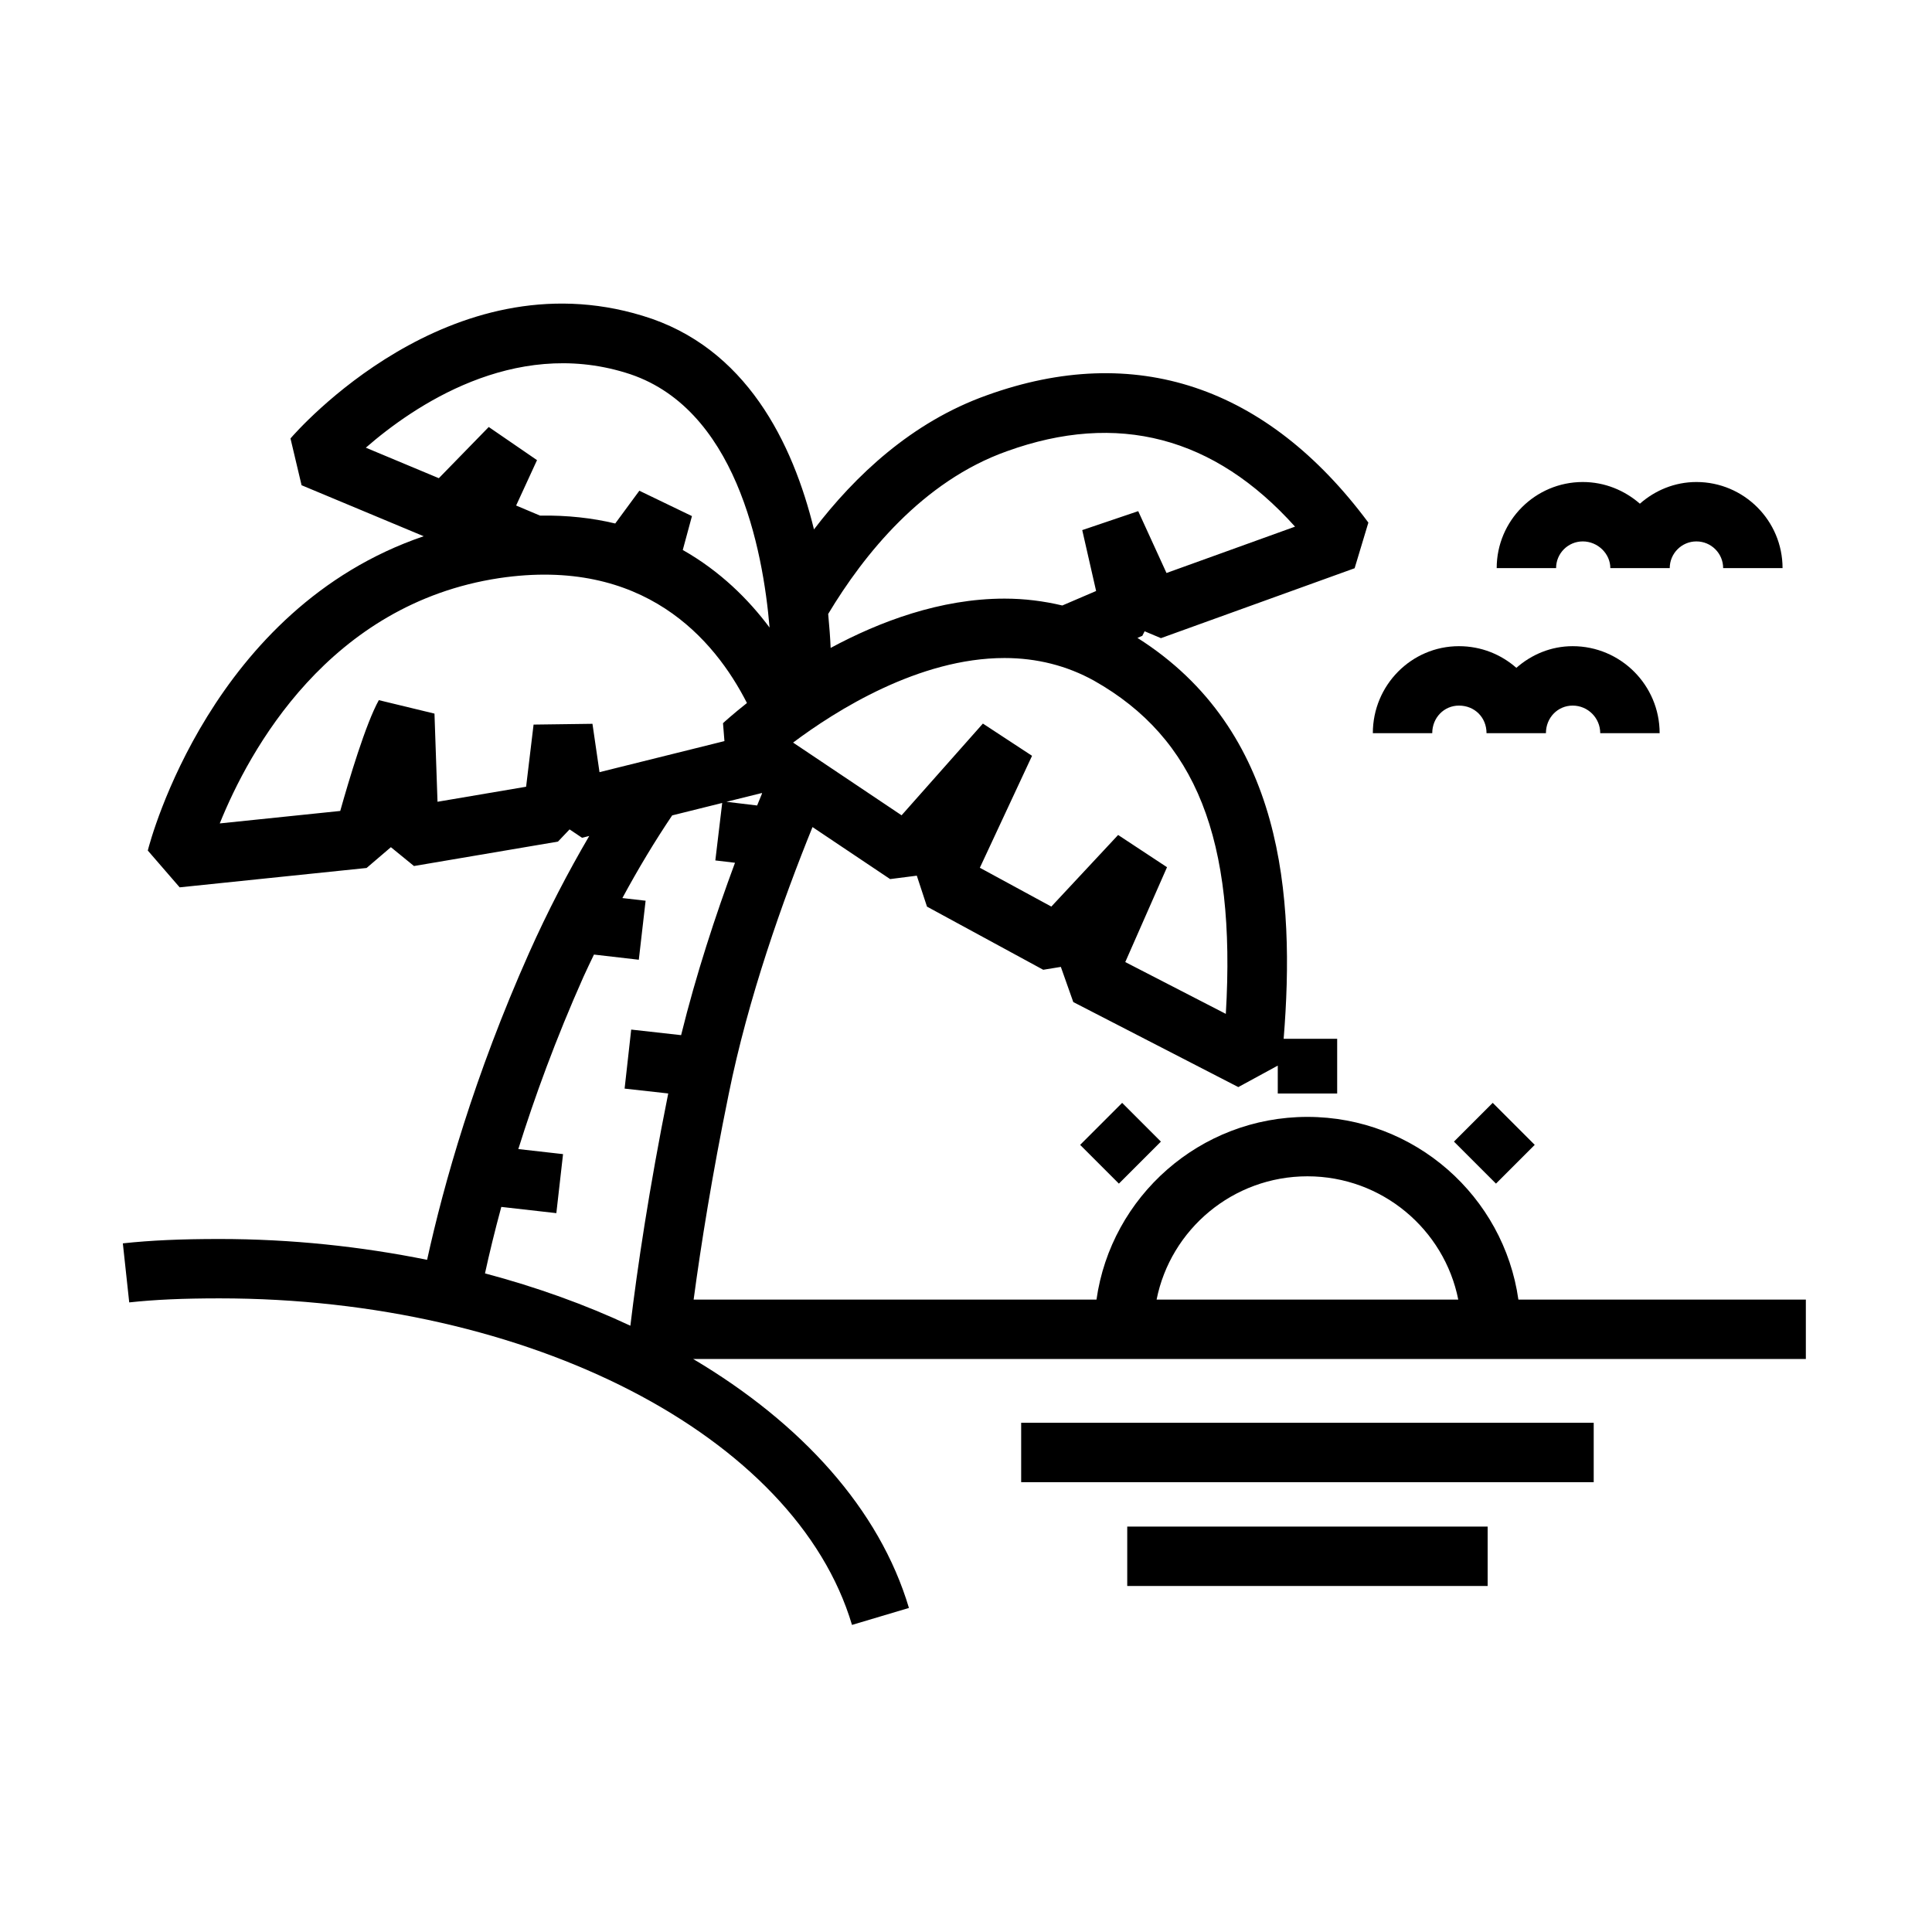 <?xml version="1.0" encoding="UTF-8"?>
<!-- Uploaded to: SVG Repo, www.svgrepo.com, Generator: SVG Repo Mixer Tools -->
<svg fill="#000000" width="800px" height="800px" version="1.1" viewBox="144 144 512 512" xmlns="http://www.w3.org/2000/svg">
 <g>
  <path d="m546.39 488.41c-3.863-27.316-27.426-48.422-55.906-48.422s-52.035 21.105-55.906 48.422h-106.76c1.945-14.492 4.863-32.801 9.281-54.395 5.141-25.504 14.328-51.355 22.223-70.832l20.57 13.785 7.07-0.906 2.699 8.203 30.805 16.734 4.668-0.762 3.297 9.32 43.73 22.531 10.461-5.691v7.391h15.742v-14.5h-14.184c3.07-37.793-0.039-81.734-38.746-106.24l1.289-0.551 0.613-1.203 4.328 1.82 51.324-18.523 3.644-12.098c-26.922-36.242-61.906-47.902-101.12-33.738-19.883 7.078-34.922 21.309-45.801 35.543-5.582-22.797-17.934-48.375-45.445-56.625-51.207-15.617-91.582 30.543-93.285 32.52l2.938 12.398 32.363 13.516c-56.145 19.105-72.402 80.438-73.117 83.293l8.445 9.754 49.539-5.133 6.441-5.508 6.117 4.992 38.156-6.473 3.078-3.234 3.305 2.219 1.906-0.473c-5.66 9.668-11.012 19.949-15.91 30.914-14.57 32.699-22.633 61.277-27.055 81.406-17.492-3.527-35.938-5.519-55.016-5.519-10.289 0-18.184 0.355-25.617 1.156l1.691 15.648c6.848-0.738 14.227-1.07 23.922-1.07 82.191 0 152.69 36.391 167.62 86.539l15.09-4.496c-7.793-26.176-28.488-48.949-57.168-65.969h294.86v-15.742zm-55.906-32.676c19.773 0 36.273 14.082 39.973 32.676h-79.949c3.703-18.594 20.199-32.676 39.977-32.676zm-145.84-98.27-8.133-0.977 9.344-2.32 0.109 0.078c-0.438 1.062-0.871 2.109-1.32 3.219zm124.21 55.223-26.648-13.73 11.066-25.137-12.957-8.543-17.703 18.977-18.941-10.289 13.832-29.668-13.027-8.543-21.547 24.309-28.75-19.27c11.32-8.484 33.348-22.41 56.023-22.41 8.566 0 16.562 2.031 23.734 6.008 26.969 15.238 37.68 41.953 34.918 88.297zm-58.031-149.1c29.34-10.598 54.984-3.863 76.375 19.98l-34.066 12.285-7.496-16.391-14.832 5.023 3.676 16.137-8.957 3.84c-4.938-1.172-10.035-1.82-15.312-1.82-16.996 0-33.164 6.102-46.082 13.066-0.109-2.551-0.332-5.637-0.652-9.004 9.441-15.723 24.965-35.145 47.348-43.117zm-101.12-20.84c29.324 8.793 36.504 46.918 38.242 67.566-5.543-7.43-13.059-14.926-23.004-20.562l2.434-8.98-13.941-6.723-6.391 8.684c-6.016-1.449-12.641-2.203-19.934-2.094l-6.328-2.668 5.535-12.027-12.793-8.785-13.227 13.57-19.348-8.086c12.695-11.055 39.027-28.969 68.754-19.895zm-24.301 93.277-1.977 16.469-23.48 3.984-0.805-23.363-14.746-3.566c-3.457 6.195-7.934 21.207-10.227 29.363l-31.93 3.305c7.824-19.383 28.898-58.168 74.066-65.008 38.32-5.691 57.023 16.176 65.645 33.102-3.723 2.945-6 5.023-6.344 5.344l0.379 4.746-33.109 8.234-1.867-12.816zm-8.551 127.82 14.586 1.652 1.777-15.641-11.855-1.34c4.312-13.738 9.895-29.094 17.262-45.641 0.898-2.016 1.859-3.938 2.785-5.902l11.887 1.371 1.801-15.641-6.156-0.707c4.188-7.754 8.59-15.074 13.195-21.906l13.258-3.297-1.82 15.23 5.211 0.621c-5.156 13.902-10.312 29.605-14.281 45.68l-13.227-1.473-1.746 15.641 11.562 1.289c-5.102 25.387-8.195 46.266-10.035 61.551-11.895-5.582-24.82-10.227-38.527-13.871 1.152-5.297 2.586-11.199 4.324-17.617z"/>
  <path d="m414.62 521.05h151.73v15.742h-151.73z"/>
  <path d="m442.73 548.56h95.512v15.742h-95.512z"/>
  <path d="m451.65 446.54-11.133 11.133-10.27-10.27 11.133-11.133z"/>
  <path d="m550.72 447.4-10.27 10.27-11.133-11.133 10.27-10.27z"/>
  <path d="m530.64 330.99c4.164 0 7.305 3.141 7.305 7.305h15.742c0-4.094 3.117-7.305 7.086-7.305 4.031 0 7.305 3.273 7.305 7.305h15.742c0-12.707-10.336-23.051-23.051-23.051-5.731 0-10.902 2.211-14.918 5.738-4.039-3.543-9.305-5.738-15.223-5.738-12.586 0-22.812 10.336-22.812 23.051h15.742c0.004-4.094 3.113-7.305 7.082-7.305z"/>
  <path d="m563.45 287.48c3.961 0 7.305 3.242 7.305 7.078h15.742c0-3.906 3.172-7.078 7.07-7.078 3.906 0 7.086 3.172 7.086 7.078h15.742c0-12.586-10.242-22.82-22.828-22.82-5.754 0-10.965 2.211-14.98 5.746-4.062-3.535-9.32-5.746-15.137-5.746-12.586 0-22.812 10.242-22.812 22.82h15.742c-0.008-3.906 3.172-7.078 7.07-7.078z"/>
 </g>
</svg>